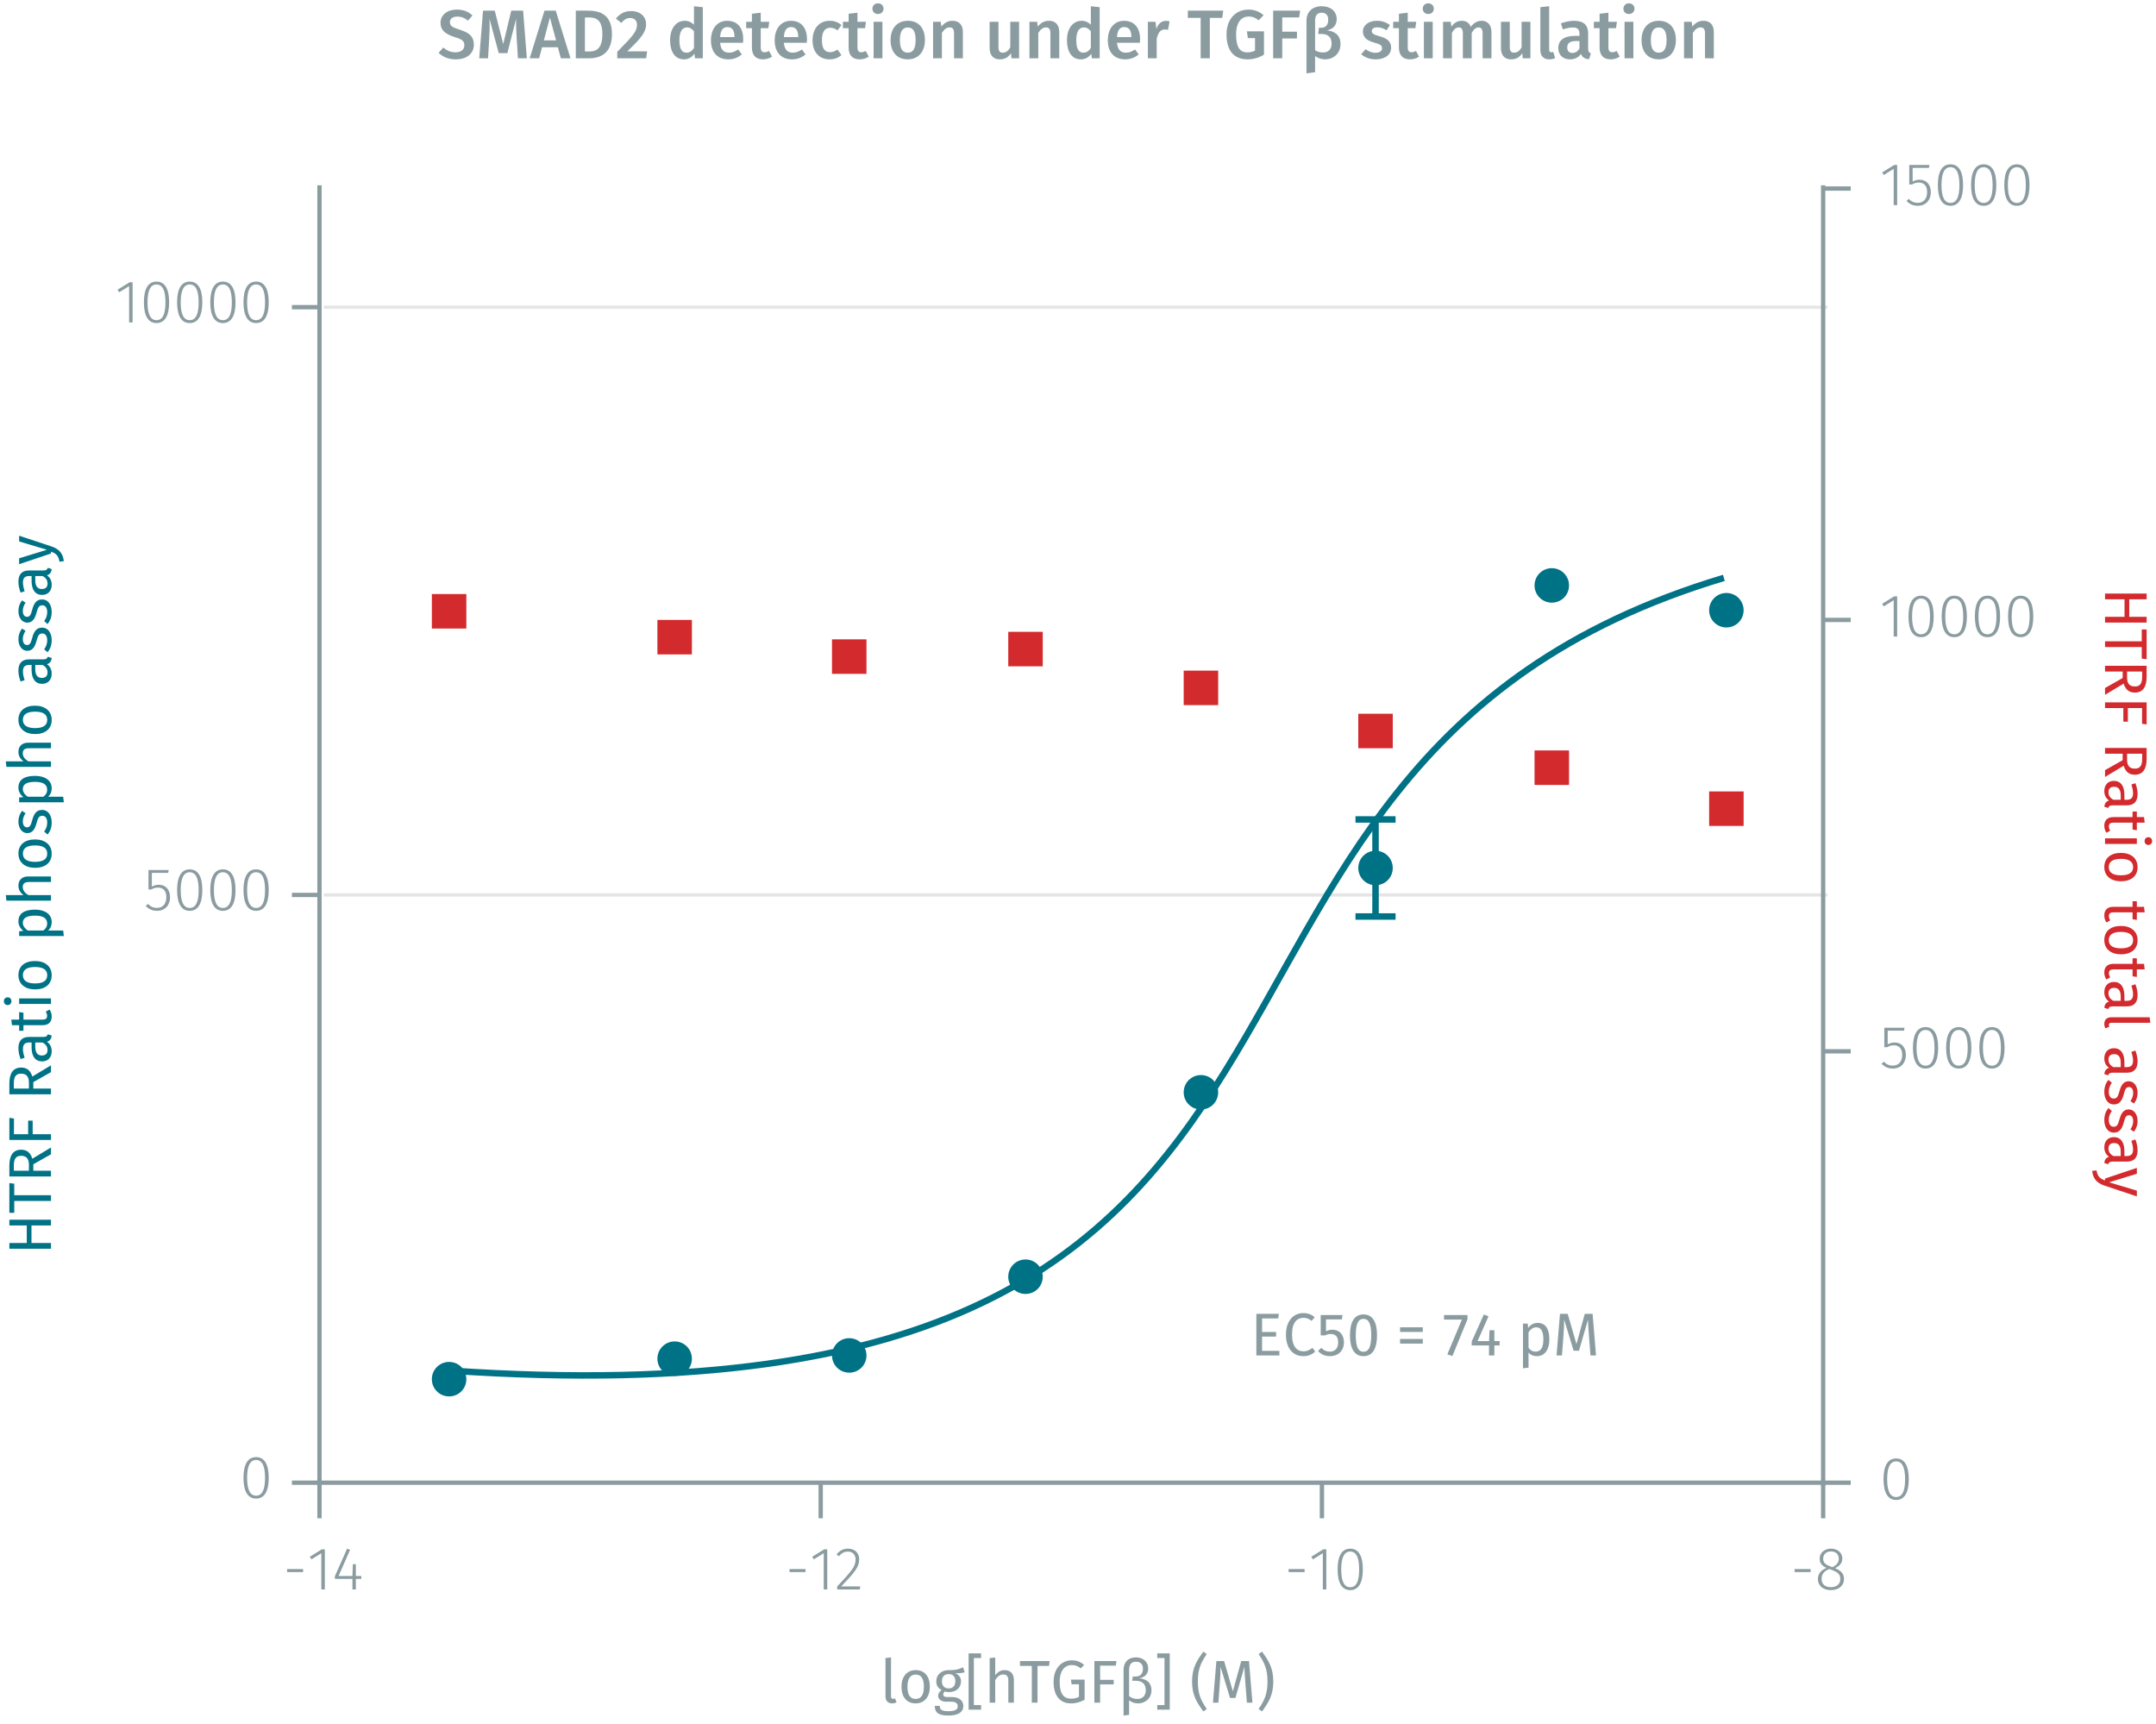 <?xml version="1.0" encoding="UTF-8"?><svg id="Calque_1" xmlns="http://www.w3.org/2000/svg" xmlns:xlink="http://www.w3.org/1999/xlink" viewBox="0 0 500.055 399.839"><defs><symbol id="_1-deep-blue-circle" viewBox="0 0 8 8"><path d="M8,4c0,2.229-1.771,4-4,4C1.792,8,0,6.229,0,4,0,1.792,1.792,0,4,0c2.229,0,4,1.792,4,4" fill="#007286" fill-rule="evenodd"/></symbol><symbol id="_9-dark-red-square" viewBox="0 0 8 8"><polyline points="0 0 0 8 8 8 8 0 0 0" fill="#d32a2e" fill-rule="evenodd"/></symbol></defs><line x1="75.098" y1="207.561" x2="423.855" y2="207.561" fill="none" stroke="#e5e5e5" stroke-miterlimit="10" stroke-width=".75"/><line x1="75.098" y1="71.243" x2="423.855" y2="71.243" fill="none" stroke="#e5e5e5" stroke-miterlimit="10" stroke-width=".75"/><g><path d="M66.59,363.91h3.712v.699h-3.712v-.699Z" fill="#8b9ca0"/><path d="M75.342,368.645h-.812v-8.42l-2.297,1.43-.378-.602,2.787-1.725h.701v9.316Z" fill="#8b9ca0"/><path d="M83.799,366.193h-1.261v2.451h-.798v-2.451h-4.076v-.604l2.843-6.414,.687,.279-2.661,6.064h3.208l.098-2.73h.7v2.73h1.261v.674Z" fill="#8b9ca0"/></g><g><path d="M183.117,363.91h3.712v.699h-3.712v-.699Z" fill="#8b9ca0"/><path d="M191.869,368.645h-.812v-8.42l-2.297,1.43-.378-.602,2.787-1.725h.701v9.316Z" fill="#8b9ca0"/><path d="M199.275,361.627c0,1.848-1.037,3.012-4.161,6.303h4.413l-.112,.715h-5.252v-.688c3.459-3.684,4.272-4.65,4.272-6.289,0-1.105-.7-1.807-1.765-1.807-.896,0-1.513,.379-2.087,1.064l-.56-.42c.742-.896,1.569-1.33,2.689-1.33,1.597,0,2.563,1.049,2.563,2.451Z" fill="#8b9ca0"/></g><g><path d="M298.872,363.91h3.712v.699h-3.712v-.699Z" fill="#8b9ca0"/><path d="M307.623,368.645h-.812v-8.42l-2.297,1.43-.378-.602,2.787-1.725h.7v9.316Z" fill="#8b9ca0"/><path d="M316.095,363.994c0,3.15-1.022,4.805-2.928,4.805-1.919,0-2.928-1.668-2.928-4.818s1.009-4.805,2.928-4.805,2.928,1.652,2.928,4.818Zm-5.015-.014c0,2.871,.742,4.145,2.087,4.145s2.073-1.26,2.073-4.131-.729-4.146-2.073-4.146c-1.331,0-2.087,1.26-2.087,4.133Z" fill="#8b9ca0"/></g><g><path d="M416.236,363.91h3.713v.699h-3.713v-.699Z" fill="#8b9ca0"/><path d="M427.691,366.221c0,1.555-1.26,2.578-3.053,2.578-1.822,0-2.998-1.051-2.998-2.564,0-1.232,.729-2.086,2.003-2.592-1.093-.49-1.597-1.105-1.597-2.143,0-1.498,1.274-2.324,2.619-2.324,1.33,0,2.633,.77,2.633,2.311,0,.994-.546,1.639-1.68,2.227,1.387,.561,2.072,1.262,2.072,2.508Zm-.854,0c0-1.135-.603-1.598-2.073-2.143l-.477-.184c-1.246,.492-1.793,1.219-1.793,2.34,0,1.219,.869,1.877,2.158,1.877,1.303,0,2.185-.686,2.185-1.891Zm-2.255-2.9l.434,.154c1.023-.545,1.471-1.092,1.471-1.961,0-1.078-.742-1.695-1.82-1.695-1.037,0-1.807,.604-1.807,1.695,0,.91,.477,1.346,1.723,1.807Z" fill="#8b9ca0"/></g><path d="M422.855,343.879v8.254m-116.252-8.254v8.254m-116.252-8.254v8.254m-116.252-8.254v8.254m-.581-8.254H423.436" fill="none" stroke="#8b9ca0" stroke-miterlimit="10"/><path d="M62.328,342.76c0,3.15-1.022,4.805-2.928,4.805-1.919,0-2.928-1.668-2.928-4.818s1.009-4.805,2.928-4.805,2.928,1.652,2.928,4.818Zm-5.015-.014c0,2.871,.742,4.145,2.087,4.145s2.073-1.26,2.073-4.131-.729-4.146-2.073-4.146c-1.331,0-2.087,1.26-2.087,4.133Z" fill="#8b9ca0"/><g><path d="M39.004,202.453h-3.782v3.18c.448-.252,.953-.436,1.597-.436,1.597,0,2.62,1.094,2.62,2.9,0,1.834-1.163,3.152-2.998,3.152-1.135,0-1.961-.422-2.634-1.121l.504-.49c.588,.615,1.219,.924,2.129,.924,1.316,0,2.143-.951,2.143-2.479,0-1.555-.812-2.229-1.947-2.229-.63,0-1.037,.154-1.555,.449h-.645v-4.525h4.693l-.126,.674Z" fill="#8b9ca0"/><path d="M46.929,206.445c0,3.15-1.022,4.805-2.928,4.805-1.919,0-2.928-1.668-2.928-4.818s1.009-4.805,2.928-4.805,2.928,1.652,2.928,4.818Zm-5.015-.014c0,2.871,.742,4.145,2.087,4.145s2.073-1.26,2.073-4.131-.729-4.146-2.073-4.146c-1.331,0-2.087,1.26-2.087,4.133Z" fill="#8b9ca0"/><path d="M54.628,206.445c0,3.15-1.022,4.805-2.928,4.805-1.919,0-2.928-1.668-2.928-4.818s1.009-4.805,2.928-4.805,2.928,1.652,2.928,4.818Zm-5.015-.014c0,2.871,.742,4.145,2.087,4.145s2.073-1.26,2.073-4.131-.729-4.146-2.073-4.146c-1.331,0-2.087,1.26-2.087,4.133Z" fill="#8b9ca0"/><path d="M62.329,206.445c0,3.15-1.022,4.805-2.928,4.805-1.919,0-2.928-1.668-2.928-4.818s1.009-4.805,2.928-4.805,2.928,1.652,2.928,4.818Zm-5.015-.014c0,2.871,.742,4.145,2.087,4.145s2.073-1.26,2.073-4.131-.729-4.146-2.073-4.146c-1.331,0-2.087,1.26-2.087,4.133Z" fill="#8b9ca0"/></g><g><path d="M30.757,74.777h-.812v-8.419l-2.297,1.429-.378-.602,2.787-1.724h.701v9.315Z" fill="#8b9ca0"/><path d="M39.229,70.126c0,3.151-1.022,4.805-2.928,4.805-1.919,0-2.928-1.667-2.928-4.818s1.009-4.805,2.928-4.805,2.928,1.652,2.928,4.818Zm-5.015-.014c0,2.871,.742,4.146,2.087,4.146s2.073-1.261,2.073-4.132-.729-4.146-2.073-4.146c-1.331,0-2.087,1.261-2.087,4.133Z" fill="#8b9ca0"/><path d="M46.929,70.126c0,3.151-1.022,4.805-2.928,4.805-1.919,0-2.928-1.667-2.928-4.818s1.009-4.805,2.928-4.805,2.928,1.652,2.928,4.818Zm-5.015-.014c0,2.871,.742,4.146,2.087,4.146s2.073-1.261,2.073-4.132-.729-4.146-2.073-4.146c-1.331,0-2.087,1.261-2.087,4.133Z" fill="#8b9ca0"/><path d="M54.628,70.126c0,3.151-1.022,4.805-2.928,4.805-1.919,0-2.928-1.667-2.928-4.818s1.009-4.805,2.928-4.805,2.928,1.652,2.928,4.818Zm-5.015-.014c0,2.871,.742,4.146,2.087,4.146s2.073-1.261,2.073-4.132-.729-4.146-2.073-4.146c-1.331,0-2.087,1.261-2.087,4.133Z" fill="#8b9ca0"/><path d="M62.328,70.126c0,3.151-1.022,4.805-2.928,4.805-1.919,0-2.928-1.667-2.928-4.818s1.009-4.805,2.928-4.805,2.928,1.652,2.928,4.818Zm-5.015-.014c0,2.871,.742,4.146,2.087,4.146s2.073-1.261,2.073-4.132-.729-4.146-2.073-4.146c-1.331,0-2.087,1.261-2.087,4.133Z" fill="#8b9ca0"/></g><path d="M74.098,71.243h-6.394m6.394,136.318h-6.394m6.394,136.318h-6.394m6.394,.75V42.979" fill="none" stroke="#8b9ca0" stroke-miterlimit="10"/><path d="M442.717,343.076c0,3.15-1.022,4.805-2.928,4.805-1.919,0-2.928-1.668-2.928-4.818s1.009-4.805,2.928-4.805,2.928,1.652,2.928,4.818Zm-5.015-.014c0,2.871,.742,4.145,2.087,4.145s2.073-1.26,2.073-4.131-.729-4.146-2.073-4.146c-1.33,0-2.087,1.26-2.087,4.133Z" fill="#8b9ca0"/><g><path d="M441.609,239.035h-3.781v3.18c.448-.252,.953-.436,1.597-.436,1.597,0,2.62,1.094,2.62,2.9,0,1.834-1.163,3.152-2.998,3.152-1.135,0-1.961-.422-2.634-1.121l.505-.49c.588,.615,1.219,.924,2.129,.924,1.316,0,2.143-.951,2.143-2.479,0-1.555-.812-2.229-1.947-2.229-.63,0-1.036,.154-1.555,.449h-.645v-4.525h4.693l-.127,.674Z" fill="#8b9ca0"/><path d="M449.535,243.027c0,3.15-1.023,4.805-2.928,4.805-1.92,0-2.928-1.668-2.928-4.818s1.008-4.805,2.928-4.805,2.928,1.652,2.928,4.818Zm-5.016-.014c0,2.871,.742,4.145,2.088,4.145s2.072-1.26,2.072-4.131-.729-4.146-2.072-4.146c-1.331,0-2.088,1.26-2.088,4.133Z" fill="#8b9ca0"/><path d="M457.234,243.027c0,3.15-1.021,4.805-2.928,4.805-1.918,0-2.928-1.668-2.928-4.818s1.01-4.805,2.928-4.805,2.928,1.652,2.928,4.818Zm-5.014-.014c0,2.871,.742,4.145,2.086,4.145s2.074-1.26,2.074-4.131-.729-4.146-2.074-4.146c-1.33,0-2.086,1.26-2.086,4.133Z" fill="#8b9ca0"/><path d="M464.935,243.027c0,3.15-1.022,4.805-2.928,4.805-1.919,0-2.928-1.668-2.928-4.818s1.009-4.805,2.928-4.805,2.928,1.652,2.928,4.818Zm-5.015-.014c0,2.871,.742,4.145,2.087,4.145s2.073-1.26,2.073-4.131-.729-4.146-2.073-4.146c-1.331,0-2.087,1.26-2.087,4.133Z" fill="#8b9ca0"/></g><g><path d="M440.027,147.626h-.812v-8.419l-2.297,1.429-.379-.602,2.787-1.724h.701v9.315Z" fill="#8b9ca0"/><path d="M448.498,142.976c0,3.151-1.021,4.805-2.928,4.805-1.918,0-2.928-1.667-2.928-4.818s1.01-4.805,2.928-4.805,2.928,1.652,2.928,4.818Zm-5.014-.014c0,2.871,.742,4.146,2.086,4.146s2.074-1.261,2.074-4.132-.729-4.146-2.074-4.146c-1.33,0-2.086,1.261-2.086,4.133Z" fill="#8b9ca0"/><path d="M456.199,142.976c0,3.151-1.023,4.805-2.928,4.805-1.92,0-2.928-1.667-2.928-4.818s1.008-4.805,2.928-4.805,2.928,1.652,2.928,4.818Zm-5.016-.014c0,2.871,.742,4.146,2.088,4.146s2.072-1.261,2.072-4.132-.729-4.146-2.072-4.146c-1.331,0-2.088,1.261-2.088,4.133Z" fill="#8b9ca0"/><path d="M463.898,142.976c0,3.151-1.022,4.805-2.928,4.805-1.919,0-2.928-1.667-2.928-4.818s1.009-4.805,2.928-4.805,2.928,1.652,2.928,4.818Zm-5.015-.014c0,2.871,.742,4.146,2.087,4.146s2.073-1.261,2.073-4.132-.729-4.146-2.073-4.146c-1.33,0-2.087,1.261-2.087,4.133Z" fill="#8b9ca0"/><path d="M471.598,142.976c0,3.151-1.021,4.805-2.928,4.805-1.918,0-2.928-1.667-2.928-4.818s1.01-4.805,2.928-4.805,2.928,1.652,2.928,4.818Zm-5.014-.014c0,2.871,.742,4.146,2.086,4.146s2.074-1.261,2.074-4.132-.729-4.146-2.074-4.146c-1.33,0-2.086,1.261-2.086,4.133Z" fill="#8b9ca0"/></g><g><path d="M440.027,47.578h-.812v-8.419l-2.297,1.429-.379-.602,2.787-1.724h.701v9.315Z" fill="#8b9ca0"/><path d="M447.392,38.935h-3.782v3.18c.449-.252,.953-.435,1.598-.435,1.597,0,2.619,1.093,2.619,2.899,0,1.835-1.162,3.152-2.998,3.152-1.135,0-1.961-.421-2.633-1.121l.504-.49c.588,.616,1.219,.925,2.129,.925,1.316,0,2.144-.952,2.144-2.479,0-1.555-.812-2.228-1.947-2.228-.63,0-1.036,.154-1.555,.448h-.645v-4.524h4.692l-.126,.673Z" fill="#8b9ca0"/><path d="M455.316,42.927c0,3.151-1.021,4.805-2.928,4.805-1.918,0-2.928-1.667-2.928-4.818s1.01-4.805,2.928-4.805,2.928,1.652,2.928,4.818Zm-5.014-.014c0,2.871,.742,4.146,2.086,4.146s2.074-1.261,2.074-4.132-.729-4.146-2.074-4.146c-1.33,0-2.086,1.261-2.086,4.133Z" fill="#8b9ca0"/><path d="M463.017,42.927c0,3.151-1.022,4.805-2.928,4.805-1.919,0-2.928-1.667-2.928-4.818s1.009-4.805,2.928-4.805,2.928,1.652,2.928,4.818Zm-5.015-.014c0,2.871,.742,4.146,2.087,4.146s2.073-1.261,2.073-4.132-.729-4.146-2.073-4.146c-1.331,0-2.087,1.261-2.087,4.133Z" fill="#8b9ca0"/><path d="M470.717,42.927c0,3.151-1.023,4.805-2.928,4.805-1.92,0-2.928-1.667-2.928-4.818s1.008-4.805,2.928-4.805,2.928,1.652,2.928,4.818Zm-5.016-.014c0,2.871,.742,4.146,2.088,4.146s2.072-1.261,2.072-4.132-.729-4.146-2.072-4.146c-1.331,0-2.088,1.261-2.088,4.133Z" fill="#8b9ca0"/></g><path d="M422.855,43.729h6.394m-6.394,100.05h6.394m-6.394,100.05h6.394m-6.394,100.05h6.394m-6.394,.75V42.979" fill="none" stroke="#8b9ca0" stroke-miterlimit="10"/><path d="M104.161,317.866c233.167,15.906,148.195-139.66,295.668-183.841" fill="none" stroke="#007286" stroke-miterlimit="10" stroke-width="1.5"/><line x1="319.034" y1="190.052" x2="319.034" y2="201.308" fill="none" stroke="#007286" stroke-miterlimit="10" stroke-width="1.5"/><line x1="319.034" y1="201.308" x2="319.034" y2="212.563" fill="none" stroke="#007286" stroke-miterlimit="10" stroke-width="1.5"/><line x1="314.384" y1="190.052" x2="323.684" y2="190.052" fill="none" stroke="#007286" stroke-miterlimit="10" stroke-width="1.5"/><line x1="314.384" y1="212.563" x2="323.684" y2="212.563" fill="none" stroke="#007286" stroke-miterlimit="10" stroke-width="1.5"/><g><path d="M109.584,3.587l-1.041,1.201c-.8-.656-1.568-.944-2.48-.944-.992,0-1.713,.448-1.713,1.312,0,.8,.432,1.152,2.272,1.729,1.938,.608,3.281,1.408,3.281,3.489,0,1.984-1.552,3.394-4.193,3.394-1.761,0-3.073-.624-3.985-1.521l1.088-1.217c.816,.688,1.697,1.104,2.85,1.104,1.185,0,2.033-.576,2.033-1.648,0-.929-.465-1.345-2.193-1.873-2.321-.721-3.329-1.648-3.329-3.329,0-1.841,1.584-3.058,3.762-3.058,1.616,0,2.688,.48,3.649,1.36Z" fill="#8b9ca0"/><path d="M122.193,13.527h-2.065l-.288-4.626c-.096-1.633-.176-3.346-.144-4.514l-2.017,7.939h-2.001l-2.146-7.955c.064,1.488,.032,3.009-.063,4.594l-.272,4.562h-2.049l.881-11.061h2.721l1.969,7.747,1.856-7.747h2.754l.864,11.061Z" fill="#8b9ca0"/><path d="M129.391,10.967h-3.665l-.688,2.561h-2.193l3.441-11.061h2.609l3.426,11.061h-2.241l-.688-2.561Zm-.416-1.602l-1.425-5.281-1.408,5.281h2.833Z" fill="#8b9ca0"/><path d="M141.937,7.941c0,4.481-2.737,5.586-5.379,5.586h-3.009V2.467h2.721c2.913,0,5.667,.896,5.667,5.475Zm-6.275-3.89v7.891h1.041c1.648,0,3.009-.736,3.009-4.001,0-3.33-1.44-3.89-3.073-3.89h-.977Z" fill="#8b9ca0"/><path d="M149.855,5.588c0,1.825-1.041,3.153-4.37,6.323h4.61l-.225,1.616h-6.706v-1.505c3.681-3.745,4.577-4.754,4.577-6.274,0-.992-.624-1.568-1.553-1.568-.848,0-1.408,.352-2.08,1.137l-1.249-.993c.864-1.12,2.001-1.761,3.489-1.761,2.226,0,3.506,1.345,3.506,3.025Z" fill="#8b9ca0"/><path d="M163.007,1.667V13.527h-1.809l-.144-1.072c-.513,.769-1.329,1.312-2.417,1.312-2.113,0-3.218-1.777-3.218-4.466,0-2.609,1.312-4.481,3.409-4.481,.896,0,1.601,.384,2.129,.912V1.442l2.049,.225Zm-2.049,9.459v-3.873c-.448-.544-.928-.896-1.616-.896-1.057,0-1.761,.896-1.761,2.929,0,2.178,.624,2.93,1.633,2.93,.752,0,1.264-.368,1.744-1.089Z" fill="#8b9ca0"/><path d="M172.335,9.926h-5.314c.16,1.729,.961,2.289,2.081,2.289,.753,0,1.377-.24,2.113-.752l.849,1.168c-.833,.673-1.857,1.137-3.138,1.137-2.625,0-4.033-1.745-4.033-4.418,0-2.577,1.36-4.529,3.761-4.529,2.369,0,3.729,1.601,3.729,4.273,0,.271-.031,.608-.048,.832Zm-1.984-1.425c0-1.393-.496-2.225-1.648-2.225-.961,0-1.569,.641-1.682,2.321h3.33v-.097Z" fill="#8b9ca0"/><path d="M179.07,13.127c-.608,.433-1.377,.641-2.129,.641-1.665-.017-2.545-.961-2.545-2.77V6.532h-1.329v-1.473h1.329v-1.872l2.049-.24v2.112h1.969l-.208,1.473h-1.761v4.418c0,.832,.271,1.169,.896,1.169,.32,0,.641-.097,1.009-.305l.721,1.312Z" fill="#8b9ca0"/><path d="M187.119,9.926h-5.314c.16,1.729,.96,2.289,2.081,2.289,.752,0,1.376-.24,2.112-.752l.849,1.168c-.832,.673-1.856,1.137-3.138,1.137-2.625,0-4.033-1.745-4.033-4.418,0-2.577,1.36-4.529,3.762-4.529,2.369,0,3.729,1.601,3.729,4.273,0,.271-.032,.608-.048,.832Zm-1.985-1.425c0-1.393-.496-2.225-1.648-2.225-.96,0-1.568,.641-1.681,2.321h3.329v-.097Z" fill="#8b9ca0"/><path d="M195.167,5.812l-.913,1.232c-.56-.416-1.072-.608-1.712-.608-1.185,0-1.905,.864-1.905,2.897,0,2.049,.753,2.769,1.905,2.769,.64,0,1.088-.208,1.712-.608l.913,1.297c-.769,.624-1.649,.977-2.737,.977-2.449,0-3.97-1.697-3.97-4.402s1.521-4.545,3.954-4.545c1.104,0,1.952,.304,2.753,.992Z" fill="#8b9ca0"/><path d="M201.502,13.127c-.608,.433-1.376,.641-2.129,.641-1.664-.017-2.545-.961-2.545-2.77V6.532h-1.328v-1.473h1.328v-1.872l2.049-.24v2.112h1.969l-.208,1.473h-1.761v4.418c0,.832,.272,1.169,.896,1.169,.32,0,.641-.097,1.009-.305l.72,1.312Z" fill="#8b9ca0"/><path d="M204.925,2.019c0,.688-.528,1.232-1.296,1.232-.753,0-1.281-.544-1.281-1.232,0-.704,.528-1.248,1.281-1.248,.768,0,1.296,.544,1.296,1.248Zm-.256,11.509h-2.049V5.06h2.049V13.527Z" fill="#8b9ca0"/><path d="M214.527,9.285c0,2.674-1.489,4.482-3.986,4.482s-3.985-1.697-3.985-4.482c0-2.656,1.488-4.465,4.002-4.465,2.497,0,3.97,1.696,3.97,4.465Zm-5.811,0c0,2.033,.624,2.93,1.824,2.93s1.825-.912,1.825-2.93-.624-2.913-1.809-2.913c-1.201,0-1.841,.913-1.841,2.913Z" fill="#8b9ca0"/><path d="M223.327,7.396v6.131h-2.049V7.717c0-1.057-.4-1.36-1.041-1.36-.736,0-1.28,.496-1.776,1.28v5.891h-2.049V5.06h1.776l.16,1.104c.656-.848,1.505-1.344,2.577-1.344,1.521,0,2.401,.96,2.401,2.576Z" fill="#8b9ca0"/><path d="M236.366,13.527h-1.776l-.112-1.185c-.624,.961-1.424,1.425-2.593,1.425-1.536,0-2.353-.992-2.353-2.625V5.06h2.049v5.827c0,.992,.32,1.328,1.024,1.328s1.28-.464,1.712-1.2V5.06h2.049V13.527Z" fill="#8b9ca0"/><path d="M245.679,7.396v6.131h-2.049V7.717c0-1.057-.399-1.36-1.04-1.36-.736,0-1.28,.496-1.776,1.28v5.891h-2.049V5.06h1.776l.16,1.104c.656-.848,1.505-1.344,2.577-1.344,1.521,0,2.4,.96,2.4,2.576Z" fill="#8b9ca0"/><path d="M255.055,1.667V13.527h-1.809l-.144-1.072c-.513,.769-1.329,1.312-2.417,1.312-2.113,0-3.218-1.777-3.218-4.466,0-2.609,1.312-4.481,3.409-4.481,.896,0,1.601,.384,2.129,.912V1.442l2.049,.225Zm-2.049,9.459v-3.873c-.448-.544-.928-.896-1.616-.896-1.057,0-1.761,.896-1.761,2.929,0,2.178,.624,2.93,1.633,2.93,.752,0,1.264-.368,1.744-1.089Z" fill="#8b9ca0"/><path d="M264.383,9.926h-5.314c.16,1.729,.96,2.289,2.081,2.289,.752,0,1.376-.24,2.112-.752l.849,1.168c-.832,.673-1.856,1.137-3.138,1.137-2.625,0-4.033-1.745-4.033-4.418,0-2.577,1.36-4.529,3.762-4.529,2.369,0,3.729,1.601,3.729,4.273,0,.271-.032,.608-.048,.832Zm-1.985-1.425c0-1.393-.496-2.225-1.648-2.225-.96,0-1.568,.641-1.681,2.321h3.329v-.097Z" fill="#8b9ca0"/><path d="M271.262,4.948l-.352,1.984c-.257-.063-.448-.096-.753-.096-1.024,0-1.553,.752-1.872,2.177v4.514h-2.049V5.06h1.776l.192,1.665c.399-1.217,1.216-1.889,2.208-1.889,.305,0,.577,.032,.849,.112Z" fill="#8b9ca0"/><path d="M283.486,4.147h-2.881V13.527h-2.129V4.147h-2.978v-1.681h8.211l-.224,1.681Z" fill="#8b9ca0"/><path d="M293.071,3.523l-1.137,1.185c-.752-.593-1.377-.881-2.321-.881-1.568,0-2.913,1.185-2.913,4.162,0,3.025,.896,4.161,2.625,4.161,.625,0,1.232-.128,1.761-.432v-2.881h-1.664l-.225-1.569h3.97v5.41c-1.104,.673-2.417,1.089-3.81,1.089-3.153,0-4.882-1.985-4.882-5.778,0-3.746,2.305-5.763,5.074-5.763,1.536,0,2.593,.513,3.521,1.297Z" fill="#8b9ca0"/><path d="M295.291,2.467h6.259l-.224,1.568h-3.922v3.313h3.409v1.569h-3.409v4.609h-2.113V2.467Z" fill="#8b9ca0"/><path d="M310.91,10.246c0,2.129-1.601,3.521-3.585,3.521-.896,0-1.633-.288-2.306-.769v3.746l-2,.271V4.82c0-2.129,1.424-3.378,3.553-3.378,2.065,0,3.458,1.2,3.458,2.993,0,1.473-.913,2.354-2.289,2.609,1.425,.144,3.169,.769,3.169,3.201Zm-2.064-.128c0-1.568-.881-2.241-2.385-2.241h-.721l.16-1.44h.576c.912,0,1.585-.576,1.585-1.856,0-1.121-.608-1.633-1.505-1.633-.992,0-1.537,.592-1.537,1.873v6.818c.496,.352,1.073,.528,1.889,.528,1.073,0,1.938-.656,1.938-2.049Z" fill="#8b9ca0"/><path d="M322.382,5.828l-.801,1.2c-.704-.448-1.376-.688-2.128-.688-.816,0-1.281,.336-1.281,.848,0,.561,.336,.816,1.777,1.217,1.729,.464,2.705,1.169,2.705,2.673,0,1.761-1.633,2.689-3.569,2.689-1.457,0-2.594-.496-3.378-1.2l1.024-1.153c.656,.497,1.44,.833,2.305,.833,.913,0,1.505-.385,1.505-1.024,0-.704-.336-.929-1.921-1.377-1.744-.48-2.513-1.312-2.513-2.561,0-1.409,1.297-2.465,3.266-2.465,1.216,0,2.208,.384,3.009,1.008Z" fill="#8b9ca0"/><path d="M329.134,13.127c-.608,.433-1.377,.641-2.129,.641-1.665-.017-2.545-.961-2.545-2.77V6.532h-1.329v-1.473h1.329v-1.872l2.049-.24v2.112h1.969l-.208,1.473h-1.761v4.418c0,.832,.271,1.169,.896,1.169,.32,0,.641-.097,1.009-.305l.721,1.312Z" fill="#8b9ca0"/><path d="M332.557,2.019c0,.688-.528,1.232-1.297,1.232-.752,0-1.28-.544-1.28-1.232,0-.704,.528-1.248,1.28-1.248,.769,0,1.297,.544,1.297,1.248Zm-.256,11.509h-2.049V5.06h2.049V13.527Z" fill="#8b9ca0"/><path d="M345.92,7.396v6.131h-2.049V7.717c0-1.057-.416-1.36-.929-1.36-.704,0-1.137,.496-1.601,1.28v5.891h-2.049V7.717c0-1.057-.432-1.36-.929-1.36-.72,0-1.152,.496-1.616,1.28v5.891h-2.049V5.06h1.776l.16,1.104c.608-.848,1.377-1.344,2.449-1.344,.992,0,1.729,.527,2.049,1.424,.641-.88,1.425-1.424,2.545-1.424,1.345,0,2.241,.976,2.241,2.576Z" fill="#8b9ca0"/><path d="M354.958,13.527h-1.776l-.112-1.185c-.624,.961-1.425,1.425-2.593,1.425-1.537,0-2.354-.992-2.354-2.625V5.06h2.049v5.827c0,.992,.32,1.328,1.024,1.328s1.28-.464,1.713-1.2V5.06h2.049V13.527Z" fill="#8b9ca0"/><path d="M357.259,11.591V1.667l2.049-.225V11.526c0,.4,.128,.593,.48,.593,.176,0,.336-.032,.464-.08l.448,1.44c-.352,.16-.849,.288-1.376,.288-1.297,0-2.065-.784-2.065-2.177Z" fill="#8b9ca0"/><path d="M368.99,12.375l-.433,1.36c-.944-.08-1.553-.4-1.873-1.232-.608,.896-1.521,1.265-2.545,1.265-1.681,0-2.721-1.072-2.721-2.609,0-1.841,1.376-2.833,3.841-2.833h1.073v-.48c0-1.104-.496-1.473-1.585-1.473-.576,0-1.393,.16-2.257,.448l-.464-1.393c1.04-.399,2.112-.607,3.057-.607,2.273,0,3.266,1.04,3.266,2.913v3.553c0,.688,.224,.929,.641,1.089Zm-2.657-1.137v-1.713h-.849c-1.328,0-1.984,.48-1.984,1.473,0,.816,.416,1.281,1.2,1.281,.704,0,1.248-.368,1.633-1.041Z" fill="#8b9ca0"/><path d="M375.677,13.127c-.608,.433-1.376,.641-2.129,.641-1.664-.017-2.545-.961-2.545-2.77V6.532h-1.328v-1.473h1.328v-1.872l2.049-.24v2.112h1.969l-.208,1.473h-1.761v4.418c0,.832,.272,1.169,.896,1.169,.32,0,.641-.097,1.009-.305l.72,1.312Z" fill="#8b9ca0"/><path d="M379.1,2.019c0,.688-.528,1.232-1.296,1.232-.753,0-1.281-.544-1.281-1.232,0-.704,.528-1.248,1.281-1.248,.768,0,1.296,.544,1.296,1.248Zm-.256,11.509h-2.049V5.06h2.049V13.527Z" fill="#8b9ca0"/><path d="M388.702,9.285c0,2.674-1.489,4.482-3.986,4.482s-3.985-1.697-3.985-4.482c0-2.656,1.488-4.465,4.002-4.465,2.497,0,3.97,1.696,3.97,4.465Zm-5.811,0c0,2.033,.624,2.93,1.824,2.93s1.825-.912,1.825-2.93-.624-2.913-1.809-2.913c-1.201,0-1.841,.913-1.841,2.913Z" fill="#8b9ca0"/><path d="M397.502,7.396v6.131h-2.049V7.717c0-1.057-.4-1.36-1.041-1.36-.736,0-1.28,.496-1.776,1.28v5.891h-2.049V5.06h1.776l.16,1.104c.656-.848,1.505-1.344,2.577-1.344,1.521,0,2.401,.96,2.401,2.576Z" fill="#8b9ca0"/></g><g><path d="M205.375,393.439v-8.895l1.289-.154v9.021c0,.392,.126,.588,.462,.588,.182,0,.336-.028,.476-.084l.336,.896c-.28,.154-.645,.252-1.022,.252-.938,0-1.541-.574-1.541-1.625Z" fill="#8b9ca0"/><path d="M215.668,391.198c0,2.283-1.205,3.866-3.292,3.866-2.101,0-3.292-1.513-3.292-3.852,0-2.283,1.205-3.866,3.306-3.866s3.278,1.513,3.278,3.852Zm-5.197,.015c0,1.919,.672,2.815,1.905,2.815s1.905-.896,1.905-2.83c0-1.919-.672-2.815-1.891-2.815-1.232,0-1.919,.896-1.919,2.83Z" fill="#8b9ca0"/><path d="M223.747,387.851c-.616,.196-1.316,.225-2.157,.225,.868,.392,1.303,1.008,1.303,1.862,0,1.457-1.051,2.508-2.816,2.508-.336,0-.63-.042-.938-.141-.21,.154-.364,.421-.364,.687,0,.336,.21,.603,.967,.603h1.177c1.513,0,2.521,.868,2.521,2.045,0,1.429-1.176,2.241-3.459,2.241-2.41,0-3.166-.742-3.166-2.241h1.163c0,.841,.378,1.232,2.003,1.232,1.597,0,2.157-.405,2.157-1.148,0-.7-.56-1.05-1.484-1.05h-1.163c-1.317,0-1.905-.659-1.905-1.401,0-.477,.28-.952,.812-1.303-.854-.448-1.247-1.093-1.247-2.045,0-1.513,1.218-2.577,2.843-2.577,1.835,.042,2.507-.267,3.376-.658l.378,1.162Zm-5.281,2.073c0,.98,.546,1.667,1.555,1.667s1.555-.616,1.555-1.681c0-1.079-.532-1.64-1.583-1.64-.995,0-1.527,.687-1.527,1.653Z" fill="#8b9ca0"/><path d="M227.553,384.545h-1.681v10.912h1.681v1.064h-2.899v-13.056h2.899v1.079Z" fill="#8b9ca0"/><path d="M235.156,389.602v5.295h-1.289v-5.112c0-1.107-.477-1.43-1.177-1.43-.798,0-1.373,.519-1.863,1.289v5.253h-1.289v-10.338l1.289-.14v4.118c.533-.729,1.261-1.19,2.186-1.19,1.345,0,2.143,.868,2.143,2.255Z" fill="#8b9ca0"/><path d="M243.318,386.38h-2.676v8.517h-1.331v-8.517h-2.746v-1.135h6.892l-.14,1.135Z" fill="#8b9ca0"/><path d="M251.453,386.142l-.785,.812c-.672-.546-1.247-.784-2.115-.784-1.387,0-2.773,1.051-2.773,3.894,0,2.773,.938,3.908,2.633,3.908,.645,0,1.289-.126,1.835-.434v-2.914h-1.709l-.154-1.078h3.18v4.664c-.911,.519-1.919,.854-3.152,.854-2.493,0-4.048-1.667-4.048-5.001,0-3.249,1.961-4.986,4.188-4.986,1.275,0,2.073,.378,2.9,1.064Z" fill="#8b9ca0"/><path d="M253.829,385.245h5.126l-.153,1.064h-3.642v3.292h3.151v1.051h-3.151v4.244h-1.331v-9.651Z" fill="#8b9ca0"/><path d="M267.062,392.053c0,1.85-1.457,3.012-3.109,3.012-.742,0-1.457-.238-2.074-.714v3.361l-1.288,.183v-10.576c0-1.835,1.093-2.928,2.886-2.928,1.597,0,2.83,.98,2.83,2.577,0,1.373-.911,2.102-2.088,2.27,1.316,.126,2.844,.7,2.844,2.815Zm-1.316-.014c0-1.471-.799-2.228-2.424-2.228h-.729l.141-.98h.686c.926,0,1.668-.532,1.668-1.807,0-1.121-.673-1.625-1.598-1.625-1.064,0-1.611,.616-1.611,1.919v6.037c.491,.463,1.121,.673,1.962,.673,1.05,0,1.905-.673,1.905-1.989Z" fill="#8b9ca0"/><path d="M271.303,396.521h-2.9v-1.064h1.682v-10.912h-1.682v-1.079h2.9v13.056Z" fill="#8b9ca0"/><path d="M279.898,383.62c-1.262,1.863-2.074,3.362-2.074,6.374s.812,4.51,2.074,6.373l-.812,.561c-1.373-1.947-2.605-3.614-2.605-6.934s1.232-4.987,2.605-6.934l.812,.56Z" fill="#8b9ca0"/><path d="M290.485,394.896h-1.288l-.336-4.356c-.127-1.513-.225-3.138-.238-3.936l-2.088,7.199h-1.246l-2.199-7.214c0,1.135-.07,2.634-.183,4.048l-.321,4.259h-1.262l.799-9.651h1.793l2.031,7.018,1.933-7.018h1.808l.798,9.651Z" fill="#8b9ca0"/><path d="M295.326,389.994c0,3.319-1.232,4.986-2.605,6.934l-.812-.561c1.261-1.863,2.073-3.376,2.073-6.373s-.812-4.511-2.073-6.374l.812-.56c1.373,1.946,2.605,3.613,2.605,6.934Z" fill="#8b9ca0"/></g><g><path d="M7.299,284.22v4.062h4.524v1.331H2.172v-1.331H6.206v-4.062H2.172v-1.33H11.823v1.33H7.299Z" fill="#007286"/><path d="M3.307,274.532v2.676H11.823v1.33H3.307v2.746h-1.135v-6.892l1.135,.14Z" fill="#007286"/><path d="M7.732,270.025v1.499h4.091v1.331H2.172v-2.536c0-2.409,.925-3.67,2.731-3.67,1.358,0,2.171,.701,2.592,2.088l4.328-2.605v1.582l-4.091,2.312Zm-1.022,.154c0-1.345-.504-2.115-1.807-2.115-1.205,0-1.695,.687-1.695,2.27v1.19h3.502v-1.345Z" fill="#007286"/><path d="M2.172,264.386v-5.127l1.064,.154v3.642h3.292v-3.151h1.051v3.151h4.244v1.331H2.172Z" fill="#007286"/><path d="M7.732,250.972v1.499h4.091v1.331H2.172v-2.536c0-2.409,.925-3.67,2.731-3.67,1.358,0,2.171,.701,2.592,2.088l4.328-2.605v1.582l-4.091,2.312Zm-1.022,.154c0-1.345-.504-2.115-1.807-2.115-1.205,0-1.695,.687-1.695,2.27v1.19h3.502v-1.345Z" fill="#007286"/><path d="M11.095,239.883l.896,.294c-.084,.742-.378,1.219-1.106,1.443,.771,.518,1.106,1.302,1.106,2.198,0,1.472-.91,2.354-2.228,2.354-1.583,0-2.438-1.19-2.438-3.25v-1.134h-.546c-1.064,0-1.457,.518-1.457,1.54,0,.547,.141,1.233,.393,1.989l-.938,.322c-.336-.91-.505-1.723-.505-2.549,0-1.779,.911-2.592,2.452-2.592h3.375c.645,0,.854-.238,.995-.616Zm-1.219,1.905h-1.695v.966c0,1.359,.505,2.046,1.513,2.046,.869,0,1.331-.435,1.331-1.275,0-.756-.378-1.316-1.148-1.736Z" fill="#007286"/><path d="M11.486,234.13c.337,.49,.505,1.022,.505,1.652,0,1.247-.729,1.989-2.102,1.989H5.436v1.289h-.994v-1.289h-1.667l-.154-1.288h1.821v-1.751l.994,.14v1.611h4.398c.742,0,1.093-.238,1.093-.883,0-.322-.099-.616-.294-.98l.854-.49Z" fill="#007286"/><path d="M1.779,231.303c.49,0,.869,.363,.869,.91,0,.532-.379,.896-.869,.896-.504,0-.882-.364-.882-.896,0-.547,.378-.91,.882-.91Zm10.044,.252v1.288H4.441v-1.288h7.382Z" fill="#007286"/><path d="M8.125,222.887c2.283,0,3.866,1.204,3.866,3.292,0,2.101-1.513,3.291-3.853,3.291-2.283,0-3.866-1.204-3.866-3.306s1.514-3.277,3.853-3.277Zm.014,5.196c1.919,0,2.815-.672,2.815-1.904s-.896-1.905-2.829-1.905c-1.919,0-2.815,.672-2.815,1.891,0,1.233,.896,1.919,2.829,1.919Z" fill="#007286"/><path d="M8.125,210.973c2.241,0,3.866,.995,3.866,2.899,0,.799-.267,1.457-.841,1.934h3.502l.154,1.288H4.441v-1.106l.994-.098c-.757-.547-1.163-1.345-1.163-2.186,0-1.961,1.527-2.731,3.853-2.731Zm0,1.387c-1.919,0-2.829,.561-2.829,1.667,0,.784,.56,1.387,1.148,1.779h3.6c.574-.379,.896-.953,.896-1.625,0-1.177-.883-1.821-2.815-1.821Z" fill="#007286"/><path d="M6.528,203.273h5.295v1.288H6.71c-1.106,0-1.429,.477-1.429,1.177,0,.799,.519,1.373,1.289,1.863h5.253v1.288H1.485l-.14-1.288H5.464c-.729-.532-1.191-1.261-1.191-2.186,0-1.345,.869-2.143,2.256-2.143Z" fill="#007286"/><path d="M8.125,194.69c2.283,0,3.866,1.204,3.866,3.292,0,2.101-1.513,3.291-3.853,3.291-2.283,0-3.866-1.204-3.866-3.306s1.514-3.277,3.853-3.277Zm.014,5.196c1.919,0,2.815-.672,2.815-1.904s-.896-1.905-2.829-1.905c-1.919,0-2.815,.672-2.815,1.891,0,1.233,.896,1.919,2.829,1.919Z" fill="#007286"/><path d="M5.113,188.056l.812,.546c-.42,.658-.63,1.232-.63,1.919,0,.841,.378,1.358,.966,1.358,.603,0,.883-.392,1.19-1.582,.393-1.555,1.009-2.451,2.298-2.451,1.541,0,2.241,1.414,2.241,2.913,0,1.247-.406,2.144-.967,2.787l-.784-.686c.448-.589,.714-1.275,.714-2.073,0-.967-.42-1.583-1.12-1.583-.729,0-1.009,.364-1.387,1.793-.42,1.597-1.106,2.228-2.144,2.228-1.177,0-2.031-1.135-2.031-2.662,0-1.036,.309-1.807,.841-2.507Z" fill="#007286"/><path d="M8.125,179.948c2.241,0,3.866,.995,3.866,2.899,0,.799-.267,1.457-.841,1.934h3.502l.154,1.288H4.441v-1.106l.994-.098c-.757-.547-1.163-1.345-1.163-2.186,0-1.961,1.527-2.731,3.853-2.731Zm0,1.387c-1.919,0-2.829,.561-2.829,1.667,0,.784,.56,1.387,1.148,1.779h3.6c.574-.379,.896-.953,.896-1.625,0-1.177-.883-1.821-2.815-1.821Z" fill="#007286"/><path d="M6.528,172.249h5.295v1.288H6.71c-1.106,0-1.429,.477-1.429,1.177,0,.799,.519,1.373,1.289,1.863h5.253v1.288H1.485l-.14-1.288H5.464c-.729-.532-1.191-1.261-1.191-2.186,0-1.345,.869-2.143,2.256-2.143Z" fill="#007286"/><path d="M8.125,163.667c2.283,0,3.866,1.204,3.866,3.292,0,2.101-1.513,3.291-3.853,3.291-2.283,0-3.866-1.204-3.866-3.306s1.514-3.277,3.853-3.277Zm.014,5.196c1.919,0,2.815-.672,2.815-1.904s-.896-1.905-2.829-1.905c-1.919,0-2.815,.672-2.815,1.891,0,1.233,.896,1.919,2.829,1.919Z" fill="#007286"/><path d="M11.095,152.313l.896,.294c-.084,.742-.378,1.219-1.106,1.443,.771,.518,1.106,1.303,1.106,2.199,0,1.471-.91,2.353-2.228,2.353-1.583,0-2.438-1.19-2.438-3.249v-1.135h-.546c-1.064,0-1.457,.518-1.457,1.54,0,.547,.141,1.233,.393,1.989l-.938,.322c-.336-.91-.505-1.723-.505-2.549,0-1.779,.911-2.592,2.452-2.592h3.375c.645,0,.854-.238,.995-.616Zm-1.219,1.905h-1.695v.966c0,1.359,.505,2.046,1.513,2.046,.869,0,1.331-.435,1.331-1.275,0-.756-.378-1.316-1.148-1.736Z" fill="#007286"/><path d="M5.113,145.776l.812,.546c-.42,.658-.63,1.232-.63,1.919,0,.841,.378,1.358,.966,1.358,.603,0,.883-.392,1.19-1.582,.393-1.555,1.009-2.451,2.298-2.451,1.541,0,2.241,1.414,2.241,2.913,0,1.247-.406,2.144-.967,2.787l-.784-.686c.448-.589,.714-1.275,.714-2.073,0-.967-.42-1.583-1.12-1.583-.729,0-1.009,.364-1.387,1.793-.42,1.597-1.106,2.228-2.144,2.228-1.177,0-2.031-1.135-2.031-2.662,0-1.036,.309-1.807,.841-2.507Z" fill="#007286"/><path d="M5.113,139.238l.812,.546c-.42,.658-.63,1.232-.63,1.919,0,.841,.378,1.359,.966,1.359,.603,0,.883-.393,1.19-1.583,.393-1.556,1.009-2.452,2.298-2.452,1.541,0,2.241,1.415,2.241,2.914,0,1.247-.406,2.144-.967,2.787l-.784-.686c.448-.589,.714-1.275,.714-2.073,0-.967-.42-1.583-1.12-1.583-.729,0-1.009,.364-1.387,1.793-.42,1.597-1.106,2.227-2.144,2.227-1.177,0-2.031-1.134-2.031-2.661,0-1.036,.309-1.807,.841-2.507Z" fill="#007286"/><path d="M11.095,131.691l.896,.294c-.084,.742-.378,1.219-1.106,1.443,.771,.518,1.106,1.302,1.106,2.198,0,1.472-.91,2.354-2.228,2.354-1.583,0-2.438-1.19-2.438-3.25v-1.134h-.546c-1.064,0-1.457,.518-1.457,1.54,0,.547,.141,1.233,.393,1.989l-.938,.322c-.336-.91-.505-1.723-.505-2.549,0-1.779,.911-2.592,2.452-2.592h3.375c.645,0,.854-.238,.995-.616Zm-1.219,1.905h-1.695v.966c0,1.359,.505,2.046,1.513,2.046,.869,0,1.331-.435,1.331-1.275,0-.756-.378-1.316-1.148-1.736Z" fill="#007286"/><path d="M11.865,126.709c1.568,.519,2.717,1.387,2.941,3.432l-1.009,.14c-.252-1.498-.826-1.919-1.975-2.339v.435l-7.382,2.479v-1.373l6.443-1.976-6.443-1.933v-1.331l7.424,2.466Z" fill="#007286"/></g><g><path d="M492.756,143.059v-4.062h-4.523v-1.331h9.65v1.331h-4.033v4.062h4.033v1.33h-9.65v-1.33h4.523Z" fill="#d32a2e"/><path d="M496.748,152.746v-2.676h-8.516v-1.33h8.516v-2.746h1.135v6.892l-1.135-.14Z" fill="#d32a2e"/><path d="M492.322,157.253v-1.499h-4.09v-1.331h9.65v2.536c0,2.409-.924,3.67-2.73,3.67-1.359,0-2.172-.701-2.592-2.088l-4.328,2.605v-1.582l4.09-2.312Zm1.022-.154c0,1.345,.505,2.115,1.808,2.115,1.204,0,1.694-.687,1.694-2.27v-1.19h-3.502v1.345Z" fill="#d32a2e"/><path d="M497.883,162.893v5.127l-1.064-.154v-3.642h-3.291v3.151h-1.051v-3.151h-4.244v-1.331h9.65Z" fill="#d32a2e"/><path d="M492.322,176.307v-1.499h-4.09v-1.331h9.65v2.536c0,2.409-.924,3.67-2.73,3.67-1.359,0-2.172-.701-2.592-2.088l-4.328,2.605v-1.582l4.09-2.312Zm1.022-.154c0,1.345,.505,2.115,1.808,2.115,1.204,0,1.694-.687,1.694-2.27v-1.19h-3.502v1.345Z" fill="#d32a2e"/><path d="M488.961,187.396l-.896-.294c.084-.742,.377-1.219,1.105-1.443-.77-.518-1.105-1.302-1.105-2.198,0-1.472,.91-2.354,2.227-2.354,1.583,0,2.438,1.19,2.438,3.25v1.134h.546c1.065,0,1.457-.518,1.457-1.54,0-.547-.14-1.233-.392-1.989l.938-.322c.336,.91,.505,1.723,.505,2.549,0,1.779-.911,2.592-2.452,2.592h-3.375c-.645,0-.854,.238-.994,.616Zm1.219-1.905h1.694v-.966c0-1.359-.505-2.046-1.513-2.046-.869,0-1.331,.435-1.331,1.275,0,.756,.378,1.316,1.149,1.736Z" fill="#d32a2e"/><path d="M488.568,193.148c-.336-.49-.504-1.022-.504-1.652,0-1.247,.728-1.989,2.101-1.989h4.454v-1.289h.994v1.289h1.668l.154,1.288h-1.822v1.751l-.994-.14v-1.611h-4.398c-.742,0-1.092,.238-1.092,.883,0,.322,.098,.616,.293,.98l-.854,.49Z" fill="#d32a2e"/><path d="M488.232,195.724v-1.288h7.381v1.288h-7.381Zm10.043,.252c-.49,0-.869-.363-.869-.91,0-.532,.379-.896,.869-.896,.504,0,.883,.364,.883,.896,0,.547-.379,.91-.883,.91Z" fill="#d32a2e"/><path d="M491.93,204.392c-2.283,0-3.865-1.204-3.865-3.292,0-2.101,1.512-3.291,3.852-3.291,2.283,0,3.866,1.204,3.866,3.306s-1.513,3.277-3.853,3.277Zm-.014-5.196c-1.919,0-2.815,.672-2.815,1.904s.896,1.905,2.829,1.905c1.92,0,2.816-.672,2.816-1.891,0-1.233-.896-1.919-2.83-1.919Z" fill="#d32a2e"/><path d="M488.568,213.952c-.336-.49-.504-1.022-.504-1.652,0-1.247,.728-1.989,2.101-1.989h4.454v-1.289h.994v1.289h1.668l.154,1.288h-1.822v1.751l-.994-.14v-1.611h-4.398c-.742,0-1.092,.238-1.092,.883,0,.322,.098,.616,.293,.98l-.854,.49Z" fill="#d32a2e"/><path d="M491.93,221.332c-2.283,0-3.865-1.204-3.865-3.292,0-2.101,1.512-3.291,3.852-3.291,2.283,0,3.866,1.204,3.866,3.306s-1.513,3.277-3.853,3.277Zm-.014-5.196c-1.919,0-2.815,.672-2.815,1.904s.896,1.905,2.829,1.905c1.92,0,2.816-.672,2.816-1.891,0-1.233-.896-1.919-2.83-1.919Z" fill="#d32a2e"/><path d="M488.568,227.183c-.336-.49-.504-1.022-.504-1.652,0-1.247,.728-1.989,2.101-1.989h4.454v-1.289h.994v1.289h1.668l.154,1.288h-1.822v1.751l-.994-.14v-1.611h-4.398c-.742,0-1.092,.238-1.092,.883,0,.322,.098,.616,.293,.98l-.854,.49Z" fill="#d32a2e"/><path d="M488.961,234.029l-.896-.294c.084-.742,.377-1.219,1.105-1.443-.77-.518-1.105-1.303-1.105-2.199,0-1.471,.91-2.353,2.227-2.353,1.583,0,2.438,1.19,2.438,3.249v1.135h.546c1.065,0,1.457-.518,1.457-1.54,0-.547-.14-1.233-.392-1.989l.938-.322c.336,.91,.505,1.723,.505,2.549,0,1.779-.911,2.592-2.452,2.592h-3.375c-.645,0-.854,.238-.994,.616Zm1.219-1.905h1.694v-.966c0-1.359-.505-2.046-1.513-2.046-.869,0-1.331,.435-1.331,1.275,0,.756,.378,1.316,1.149,1.736Z" fill="#d32a2e"/><path d="M489.688,235.931h8.896l.154,1.288h-9.021c-.393,0-.588,.126-.588,.463,0,.182,.027,.336,.084,.476l-.896,.336c-.154-.279-.252-.644-.252-1.022,0-.938,.574-1.54,1.624-1.54Z" fill="#d32a2e"/><path d="M488.961,249.401l-.896-.294c.084-.742,.377-1.219,1.105-1.443-.77-.518-1.105-1.302-1.105-2.198,0-1.472,.91-2.354,2.227-2.354,1.583,0,2.438,1.19,2.438,3.25v1.134h.546c1.065,0,1.457-.518,1.457-1.54,0-.547-.14-1.233-.392-1.989l.938-.322c.336,.91,.505,1.723,.505,2.549,0,1.779-.911,2.592-2.452,2.592h-3.375c-.645,0-.854,.238-.994,.616Zm1.219-1.905h1.694v-.966c0-1.359-.505-2.046-1.513-2.046-.869,0-1.331,.435-1.331,1.275,0,.756,.378,1.316,1.149,1.736Z" fill="#d32a2e"/><path d="M494.941,255.938l-.812-.546c.42-.658,.631-1.232,.631-1.919,0-.841-.379-1.358-.967-1.358-.603,0-.883,.392-1.19,1.582-.393,1.555-1.009,2.451-2.298,2.451-1.541,0-2.24-1.414-2.24-2.913,0-1.247,.406-2.144,.966-2.787l.784,.686c-.447,.589-.714,1.275-.714,2.073,0,.967,.42,1.583,1.12,1.583,.729,0,1.009-.364,1.387-1.793,.42-1.597,1.107-2.228,2.144-2.228,1.177,0,2.031,1.135,2.031,2.662,0,1.036-.309,1.807-.841,2.507Z" fill="#d32a2e"/><path d="M494.941,262.476l-.812-.546c.42-.658,.631-1.232,.631-1.919,0-.841-.379-1.359-.967-1.359-.603,0-.883,.393-1.19,1.583-.393,1.556-1.009,2.452-2.298,2.452-1.541,0-2.24-1.415-2.24-2.914,0-1.247,.406-2.144,.966-2.787l.784,.686c-.447,.589-.714,1.275-.714,2.073,0,.967,.42,1.583,1.12,1.583,.729,0,1.009-.364,1.387-1.793,.42-1.597,1.107-2.227,2.144-2.227,1.177,0,2.031,1.134,2.031,2.661,0,1.036-.309,1.807-.841,2.507Z" fill="#d32a2e"/><path d="M488.961,270.022l-.896-.294c.084-.742,.377-1.219,1.105-1.443-.77-.518-1.105-1.302-1.105-2.198,0-1.472,.91-2.354,2.227-2.354,1.583,0,2.438,1.19,2.438,3.25v1.134h.546c1.065,0,1.457-.518,1.457-1.54,0-.547-.14-1.233-.392-1.989l.938-.322c.336,.91,.505,1.723,.505,2.549,0,1.779-.911,2.592-2.452,2.592h-3.375c-.645,0-.854,.238-.994,.616Zm1.219-1.905h1.694v-.966c0-1.359-.505-2.046-1.513-2.046-.869,0-1.331,.435-1.331,1.275,0,.756,.378,1.316,1.149,1.736Z" fill="#d32a2e"/><path d="M488.189,275.005c-1.568-.519-2.717-1.387-2.941-3.432l1.009-.14c.252,1.498,.827,1.919,1.976,2.339v-.435l7.381-2.479v1.373l-6.443,1.976,6.443,1.933v1.331l-7.424-2.466Z" fill="#d32a2e"/></g><g><path d="M296.465,305.777h-3.74v3.152h3.25v1.064h-3.25v3.306h4.007v1.064h-5.337v-9.651h5.225l-.154,1.064Z" fill="#8b9ca0"/><path d="M304.936,305.497l-.729,.854c-.603-.49-1.19-.714-1.863-.714-1.457,0-2.676,.98-2.676,3.894,0,2.788,1.163,3.881,2.662,3.881,.91,0,1.513-.393,2.059-.799l.658,.841c-.532,.546-1.456,1.078-2.759,1.078-2.34,0-4.034-1.751-4.034-5.001s1.82-4.986,4.006-4.986c1.219,0,1.905,.336,2.676,.952Z" fill="#8b9ca0"/><path d="M311.206,306.002h-3.656v2.759c.49-.252,.995-.363,1.499-.363,1.583,0,2.662,1.106,2.662,2.969s-1.303,3.166-3.25,3.166c-1.19,0-2.045-.448-2.773-1.19l.756-.742c.589,.588,1.19,.882,2.003,.882,1.177,0,1.92-.771,1.92-2.143,0-1.443-.743-1.947-1.709-1.947-.505,0-.883,.112-1.331,.322h-1.009v-4.721h5.071l-.183,1.009Z" fill="#8b9ca0"/><path d="M319.383,309.686c0,3.11-1.036,4.847-3.138,4.847s-3.138-1.736-3.138-4.847,1.037-4.832,3.138-4.832,3.138,1.736,3.138,4.832Zm-4.931,0c0,2.76,.616,3.824,1.793,3.824,1.163,0,1.793-1.064,1.793-3.824,0-2.745-.63-3.81-1.793-3.81-1.177,0-1.793,1.064-1.793,3.81Z" fill="#8b9ca0"/><path d="M324.728,307.837h5.267v1.078h-5.267v-1.078Zm0,2.703h5.267v1.079h-5.267v-1.079Z" fill="#8b9ca0"/><path d="M340.368,305.96l-3.502,8.544-1.177-.392,3.376-8.068h-4.146v-1.051h5.449v.967Z" fill="#8b9ca0"/><path d="M347.816,312.053h-1.219v2.312h-1.246v-2.312h-4.006v-.924l2.815-6.275,1.078,.448-2.535,5.729h2.661l.112-2.521h1.12v2.521h1.219v1.022Z" fill="#8b9ca0"/><path d="M359.353,310.666c0,2.241-.994,3.866-2.899,3.866-.799,0-1.457-.266-1.933-.84v3.501l-1.289,.154v-10.365h1.106l.098,.994c.547-.756,1.345-1.162,2.186-1.162,1.961,0,2.731,1.526,2.731,3.852Zm-1.387,0c0-1.919-.561-2.829-1.667-2.829-.784,0-1.387,.561-1.778,1.148v3.6c.378,.574,.952,.896,1.624,.896,1.177,0,1.821-.882,1.821-2.815Z" fill="#8b9ca0"/><path d="M370.176,314.364h-1.288l-.336-4.356c-.127-1.513-.225-3.138-.238-3.937l-2.088,7.2h-1.246l-2.199-7.214c0,1.135-.07,2.634-.183,4.049l-.321,4.258h-1.261l.798-9.651h1.793l2.031,7.018,1.933-7.018h1.808l.798,9.651Z" fill="#8b9ca0"/></g><use width="8" height="8" transform="translate(152.475 143.781)" xlink:href="#_9-dark-red-square"/><use width="8" height="8" transform="translate(192.969 148.283)" xlink:href="#_9-dark-red-square"/><use width="8" height="8" transform="translate(233.851 146.532)" xlink:href="#_9-dark-red-square"/><use width="8" height="8" transform="translate(274.54 155.537)" xlink:href="#_9-dark-red-square"/><use width="8" height="8" transform="translate(315.034 165.542)" xlink:href="#_9-dark-red-square"/><use width="8" height="8" transform="translate(355.916 174.046)" xlink:href="#_9-dark-red-square"/><use width="8" height="8" transform="translate(396.411 183.551)" xlink:href="#_9-dark-red-square"/><use width="8" height="8" transform="translate(100.161 137.778)" xlink:href="#_9-dark-red-square"/><use width="8" height="8" transform="translate(100.161 315.867)" xlink:href="#_1-deep-blue-circle"/><use width="8" height="8" transform="translate(152.475 311.114)" xlink:href="#_1-deep-blue-circle"/><use width="8" height="8" transform="translate(192.969 310.364)" xlink:href="#_1-deep-blue-circle"/><use width="8" height="8" transform="translate(233.851 292.105)" xlink:href="#_1-deep-blue-circle"/><use width="8" height="8" transform="translate(274.54 249.334)" xlink:href="#_1-deep-blue-circle"/><use width="8" height="8" transform="translate(315.034 197.308)" xlink:href="#_1-deep-blue-circle"/><use width="8" height="8" transform="translate(355.916 131.775)" xlink:href="#_1-deep-blue-circle"/><use width="8" height="8" transform="translate(396.411 137.528)" xlink:href="#_1-deep-blue-circle"/></svg>